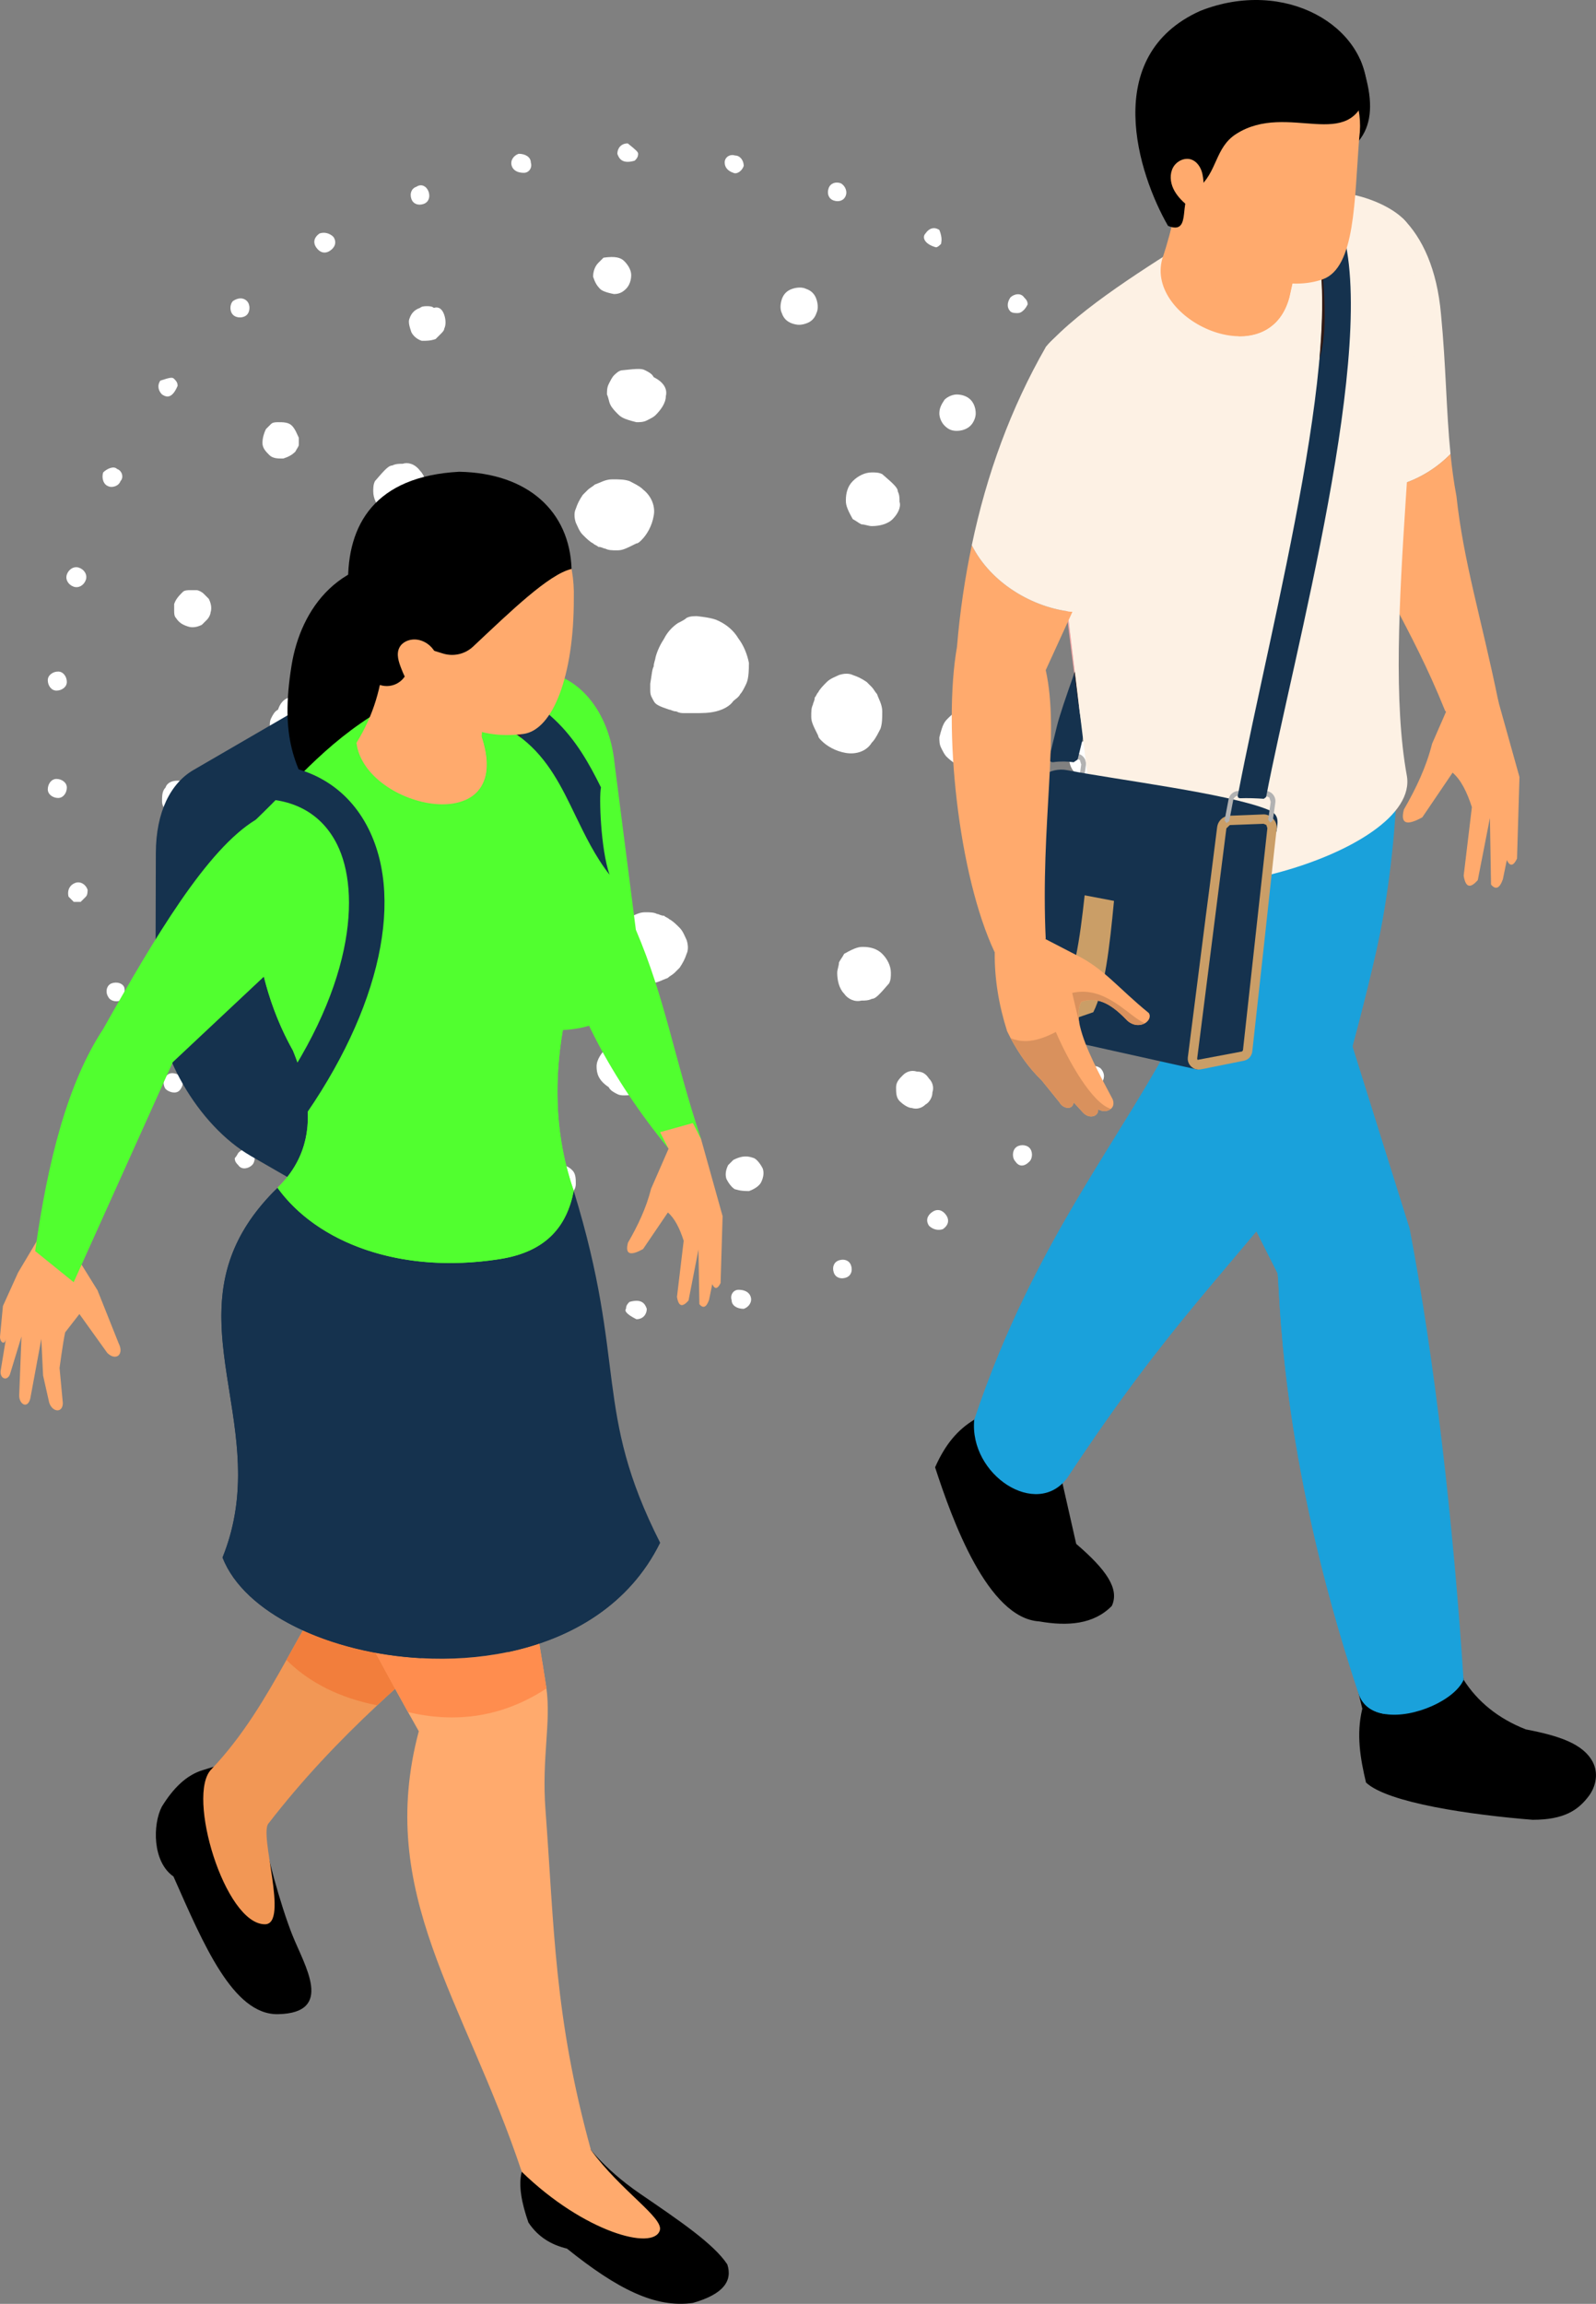 <?xml version="1.0" encoding="UTF-8"?> <svg xmlns="http://www.w3.org/2000/svg" width="167" height="241" viewBox="0 0 167 241" fill="none"><rect x="0" y="0" width="167" height="241" fill="#808080" stroke="none"/> <g clip-path="url(#clip0)"> <path d="M124.015 93.619C123.471 93.437 123.109 92.894 123.29 92.35C123.471 91.807 124.015 91.445 124.558 91.626C125.102 91.807 125.464 92.35 125.283 92.894C125.102 93.437 124.558 93.8 124.015 93.619Z" fill="white"></path> <path d="M119.848 103.944C119.305 103.763 119.124 103.038 119.486 102.676C119.667 102.133 120.392 101.951 120.754 102.133C121.298 102.314 121.479 103.038 121.298 103.582C120.935 104.125 120.392 104.306 119.848 103.944Z" fill="white"></path> <path d="M113.87 113.364C113.689 113.183 113.508 113.001 113.508 112.639C114.052 111.371 114.595 111.371 115.138 111.733C115.501 112.096 115.682 112.639 115.32 113.183C114.414 113.726 114.051 113.545 113.87 113.364Z" fill="white"></path> <path d="M106.262 121.515C105.9 121.153 105.9 120.429 106.262 120.066C106.624 119.704 107.349 119.704 107.711 120.066C108.074 120.429 108.074 121.153 107.711 121.515C107.168 122.059 106.624 122.059 106.262 121.515Z" fill="white"></path> <path d="M97.205 128.218C96.842 127.674 97.023 127.131 97.567 126.769C98.11 126.406 98.654 126.588 99.016 127.131C99.378 127.675 99.197 128.218 98.654 128.58C98.111 128.761 97.567 128.58 97.205 128.218Z" fill="white"></path> <path d="M87.242 133.109C87.06 132.565 87.242 132.022 87.785 131.841C88.329 131.66 88.872 131.841 89.053 132.384C89.234 132.928 89.053 133.471 88.51 133.652C87.966 133.834 87.423 133.652 87.242 133.109Z" fill="white"></path> <path d="M76.554 136.007C76.373 135.464 76.735 134.92 77.278 134.92C77.822 134.92 78.365 135.102 78.546 135.645C78.728 136.188 78.365 136.732 77.822 136.913C77.097 136.913 76.554 136.551 76.554 136.007Z" fill="white"></path> <path d="M65.504 136.913C65.504 136.551 65.685 136.37 65.866 136.189C67.134 135.826 67.496 136.37 67.677 136.913C67.677 137.457 67.315 138 66.59 138C65.504 137.457 65.322 137.094 65.504 136.913Z" fill="white"></path> <path d="M54.272 135.645C54.453 135.102 54.997 134.739 55.359 134.92C55.903 135.102 56.265 135.464 56.265 136.007C56.265 136.551 55.721 136.913 55.178 136.732C54.635 136.732 54.272 136.189 54.272 135.645Z" fill="white"></path> <path d="M43.585 132.566C43.766 132.022 44.309 131.841 44.853 132.022C45.396 132.203 45.577 132.747 45.396 133.29C45.215 133.834 44.672 134.015 44.128 133.834C43.766 133.652 43.404 133.109 43.585 132.566Z" fill="white"></path> <path d="M33.803 127.493C33.984 127.312 34.165 127.131 34.346 127.131C35.614 127.493 35.795 128.218 35.433 128.58C35.071 129.124 34.527 129.305 33.984 128.943C33.622 128.037 33.622 127.675 33.803 127.493Z" fill="white"></path> <path d="M24.926 120.61C25.108 120.429 25.289 120.247 25.651 120.247C25.832 120.247 26.195 120.247 26.376 120.429C26.738 120.791 26.738 121.515 26.376 121.878C26.013 122.24 25.289 122.421 24.926 121.878C24.745 121.697 24.564 121.515 24.564 121.153C24.564 121.153 24.745 120.972 24.926 120.61Z" fill="white"></path> <path d="M17.5 112.458C17.862 112.096 18.586 112.277 18.949 112.639C19.311 113.001 19.13 113.726 18.767 114.088C18.405 114.451 17.681 114.27 17.318 113.907C16.956 113.364 17.137 112.639 17.5 112.458Z" fill="white"></path> <path d="M11.703 102.857C12.246 102.676 12.79 102.857 12.971 103.219C13.152 103.582 12.971 104.306 12.608 104.669C12.065 104.85 11.521 104.669 11.34 104.306C10.978 103.763 11.159 103.038 11.703 102.857Z" fill="white"></path> <path d="M7.898 92.35C8.442 92.169 8.985 92.532 9.167 93.075C9.167 93.256 9.166 93.618 8.985 93.8C8.804 93.981 8.623 94.162 8.442 94.343C8.261 94.343 7.898 94.343 7.717 94.343C7.536 94.162 7.355 93.981 7.174 93.8C6.993 93.075 7.355 92.532 7.898 92.35Z" fill="white"></path> <path d="M5.906 81.482C6.449 81.482 6.993 81.844 6.993 82.387C6.993 82.931 6.63 83.474 6.087 83.474C5.544 83.474 5 83.112 5 82.569C5 82.025 5.362 81.482 5.906 81.482Z" fill="white"></path> <path d="M6.087 70.25C6.63 70.25 6.993 70.794 6.993 71.337C6.993 71.881 6.449 72.243 5.906 72.243C5.362 72.243 5 71.7 5 71.156C5 70.613 5.544 70.25 6.087 70.25Z" fill="white"></path> <path d="M8.261 59.381C8.804 59.563 9.166 60.106 8.985 60.65C8.804 61.193 8.261 61.555 7.717 61.374C7.174 61.193 6.812 60.65 6.993 60.106C7.174 59.563 7.717 59.2 8.261 59.381Z" fill="white"></path> <path d="M12.246 49.056C12.79 49.237 12.971 49.962 12.608 50.324C12.427 50.867 11.703 51.049 11.34 50.867C10.797 50.686 10.616 49.962 10.797 49.418C11.159 49.056 11.884 48.694 12.246 49.056Z" fill="white"></path> <path d="M18.224 39.636C18.405 39.817 18.586 39.998 18.586 40.361C18.043 41.629 17.499 41.629 16.956 41.267C16.593 40.904 16.412 40.361 16.775 39.817C17.861 39.455 18.043 39.455 18.224 39.636Z" fill="white"></path> <path d="M25.832 31.485C26.195 31.847 26.195 32.571 25.832 32.934C25.47 33.296 24.745 33.296 24.383 32.934C24.021 32.571 24.021 31.847 24.383 31.485C24.927 31.122 25.47 31.122 25.832 31.485Z" fill="white"></path> <path d="M34.89 24.782C35.252 25.326 35.071 25.869 34.527 26.231C33.984 26.593 33.44 26.412 33.078 25.869C32.716 25.326 32.897 24.782 33.441 24.42C33.984 24.239 34.527 24.42 34.89 24.782Z" fill="white"></path> <path d="M44.853 20.072C45.034 20.616 44.853 21.159 44.309 21.34C43.766 21.521 43.222 21.34 43.041 20.797C42.86 20.253 43.041 19.71 43.585 19.529C44.128 19.166 44.672 19.529 44.853 20.072Z" fill="white"></path> <path d="M55.541 16.993C55.722 17.536 55.359 18.079 54.816 18.079C54.273 18.079 53.729 17.898 53.548 17.355C53.367 16.811 53.729 16.268 54.273 16.087C54.997 16.087 55.541 16.449 55.541 16.993Z" fill="white"></path> <path d="M66.772 16.087C66.772 16.449 66.591 16.63 66.41 16.811C65.142 17.174 64.779 16.63 64.598 16.087C64.598 15.543 64.96 15 65.685 15C66.591 15.725 66.772 15.906 66.772 16.087Z" fill="white"></path> <path d="M77.822 17.355C77.641 17.898 77.097 18.261 76.735 18.079C76.192 17.898 75.829 17.536 75.829 16.993C75.829 16.449 76.373 16.087 76.916 16.268C77.46 16.268 77.822 16.811 77.822 17.355Z" fill="white"></path> <path d="M88.51 20.434C88.328 20.978 87.785 21.159 87.242 20.978C86.698 20.797 86.517 20.253 86.698 19.71C86.879 19.166 87.423 18.985 87.966 19.166C88.329 19.348 88.691 19.891 88.51 20.434Z" fill="white"></path> <path d="M98.473 25.507C98.292 25.688 98.111 25.869 97.929 25.869C96.661 25.507 96.48 24.782 96.843 24.42C97.205 23.876 97.748 23.695 98.292 24.057C98.654 24.963 98.473 25.326 98.473 25.507Z" fill="white"></path> <path d="M107.168 32.39C106.987 32.571 106.806 32.753 106.443 32.753C106.262 32.753 105.9 32.753 105.719 32.571C105.356 32.209 105.356 31.666 105.719 31.122C106.081 30.76 106.806 30.579 107.168 31.122C107.349 31.303 107.53 31.485 107.53 31.847C107.53 31.847 107.349 32.209 107.168 32.39Z" fill="white"></path> <path d="M114.595 40.723C114.233 41.085 113.508 40.904 113.146 40.542C112.784 40.18 112.965 39.455 113.327 39.093C113.689 38.73 114.414 38.912 114.776 39.274C115.138 39.636 115.138 40.361 114.595 40.723Z" fill="white"></path> <path d="M120.392 50.143C119.849 50.324 119.305 50.143 119.124 49.781C118.943 49.237 119.124 48.694 119.486 48.331C120.03 48.15 120.573 48.331 120.754 48.694C121.116 49.418 120.935 49.962 120.392 50.143Z" fill="white"></path> <path d="M124.377 60.65C123.834 60.831 123.29 60.468 123.109 59.925C123.109 59.744 123.109 59.381 123.29 59.2C123.471 59.019 123.652 58.838 123.834 58.657C124.015 58.657 124.377 58.657 124.558 58.657C124.739 58.838 124.921 59.019 125.102 59.2C125.102 59.925 124.921 60.468 124.377 60.65Z" fill="white"></path> <path d="M126.188 71.518C125.645 71.518 125.102 71.156 125.102 70.613C125.102 70.069 125.464 69.526 126.007 69.526C126.551 69.526 127.094 69.888 127.094 70.431C127.275 70.975 126.732 71.518 126.188 71.518Z" fill="white"></path> <path d="M126.188 82.75C125.645 82.75 125.283 82.206 125.283 81.663C125.283 81.119 125.826 80.757 126.37 80.757C126.913 80.757 127.275 81.3 127.275 81.844C127.094 82.387 126.732 82.75 126.188 82.75Z" fill="white"></path> <path d="M107.53 100.321C106.987 100.14 106.806 99.597 106.625 99.234C106.443 98.691 106.444 98.328 106.806 97.785C106.987 97.242 107.53 97.06 107.893 96.879C108.436 96.698 108.798 96.698 109.342 96.879C109.885 97.06 110.248 97.423 110.248 97.966C110.429 98.51 110.429 99.053 110.066 99.415C109.885 99.959 109.342 100.321 108.98 100.321C108.436 100.683 107.893 100.683 107.53 100.321Z" fill="white"></path> <path d="M94.125 115.175C93.763 114.813 93.763 114.269 93.763 113.726C93.763 113.183 94.125 112.82 94.488 112.458C94.85 112.096 95.393 111.915 95.937 112.096C96.48 112.096 96.843 112.277 97.205 112.82C97.567 113.183 97.748 113.726 97.567 114.27C97.567 114.813 97.205 115.356 96.843 115.538C96.48 115.9 95.937 116.081 95.393 115.9C95.031 115.9 94.488 115.538 94.125 115.175Z" fill="white"></path> <path d="M76.011 123.327C75.829 122.784 76.011 122.24 76.192 121.878C76.373 121.697 76.554 121.515 76.735 121.334C77.822 120.791 78.366 120.972 78.909 121.153C79.271 121.334 79.634 121.878 79.815 122.24C79.996 122.783 79.815 123.327 79.634 123.689C79.453 124.052 78.909 124.414 78.365 124.595C77.279 124.595 77.097 124.414 76.916 124.414C76.554 124.233 76.192 123.689 76.011 123.327Z" fill="white"></path> <path d="M56.265 123.327C56.265 123.146 56.446 122.784 56.627 122.602C56.809 122.421 56.99 122.24 57.171 122.059C57.533 121.697 58.077 121.697 58.62 121.697C59.526 122.059 59.707 122.24 59.888 122.421C60.251 122.784 60.25 123.327 60.25 123.87C60.25 124.414 59.888 124.776 59.526 125.138C59.345 125.32 59.164 125.32 58.801 125.501C57.533 125.501 56.99 125.138 56.627 124.776C56.446 124.595 56.446 124.414 56.265 124.052C56.084 123.87 56.084 123.508 56.265 123.327Z" fill="white"></path> <path d="M37.969 115.175C38.332 114.813 38.694 114.451 39.237 114.451C39.419 114.451 39.781 114.451 39.962 114.451C40.143 114.451 40.505 114.632 40.687 114.813C41.049 115.175 41.411 115.538 41.411 116.081C41.592 116.624 41.411 117.168 41.23 117.53C40.868 117.892 40.505 118.255 39.962 118.436C39.419 118.617 38.875 118.436 38.513 118.074C38.331 117.892 38.15 117.711 37.969 117.53C37.788 117.349 37.788 116.987 37.607 116.806C37.607 116.262 37.788 115.719 37.969 115.175Z" fill="white"></path> <path d="M24.746 100.502C25.289 100.321 25.651 100.14 26.195 100.321C26.738 100.502 27.101 100.683 27.463 101.227C27.825 101.589 27.825 102.133 27.644 102.676C27.463 103.219 27.282 103.582 26.919 103.944C26.557 104.306 26.014 104.306 25.47 104.306C24.927 104.125 24.564 103.944 24.202 103.401C23.84 102.857 23.84 102.314 23.84 101.951C24.021 101.227 24.202 100.683 24.746 100.502Z" fill="white"></path> <path d="M18.586 81.663C19.13 81.663 19.673 81.844 20.036 82.025C20.398 82.387 20.76 82.75 20.76 83.293C20.76 83.837 20.76 84.38 20.398 84.742C20.035 85.105 19.673 85.467 19.13 85.467C18.586 85.648 18.043 85.467 17.681 85.105C17.318 84.742 16.956 84.38 16.956 83.837C16.956 83.293 16.956 82.75 17.318 82.387C17.5 81.844 18.043 81.663 18.586 81.663Z" fill="white"></path> <path d="M20.579 61.736C20.76 61.736 21.122 61.917 21.303 62.099C21.485 62.28 21.666 62.461 21.847 62.642C22.028 63.004 22.209 63.548 22.028 64.091C22.028 64.272 21.847 64.635 21.666 64.816C21.485 64.997 21.303 65.178 21.122 65.359C20.76 65.54 20.216 65.722 19.673 65.54C19.13 65.359 18.767 65.178 18.405 64.635C18.224 64.454 18.224 64.091 18.224 63.91C18.224 63.729 18.224 63.367 18.224 63.186C18.405 62.642 18.767 62.28 19.13 61.917C19.311 61.736 19.673 61.736 19.854 61.736C20.035 61.736 20.398 61.736 20.579 61.736Z" fill="white"></path> <path d="M30.542 44.527C30.904 44.889 31.086 45.433 31.267 45.795C31.267 45.976 31.267 46.339 31.267 46.52C31.267 46.701 31.086 46.882 30.904 47.245C30.542 47.607 30.18 47.788 29.637 47.969C29.093 47.969 28.55 47.969 28.187 47.607C27.825 47.245 27.463 46.882 27.463 46.339C27.463 45.795 27.644 45.252 27.825 44.889C28.006 44.708 28.187 44.527 28.368 44.346C28.549 44.165 28.912 44.165 29.093 44.165C29.637 44.165 30.18 44.165 30.542 44.527Z" fill="white"></path> <path d="M46.483 32.934C46.664 33.477 46.664 34.021 46.483 34.383C46.483 34.564 46.302 34.745 46.121 34.926C45.94 35.108 45.759 35.289 45.577 35.47C45.034 35.651 44.672 35.651 44.128 35.651C43.585 35.47 43.222 35.108 43.041 34.745C42.86 34.202 42.679 33.658 42.86 33.296C43.041 32.753 43.404 32.39 43.947 32.209C44.128 32.028 44.49 32.028 44.672 32.028C44.853 32.028 45.215 32.028 45.396 32.209C45.94 32.028 46.302 32.39 46.483 32.934Z" fill="white"></path> <path d="M66.047 28.767C66.047 29.311 65.866 29.854 65.504 30.216C65.142 30.579 64.779 30.76 64.236 30.76C63.33 30.579 62.968 30.398 62.787 30.216C62.424 29.854 62.243 29.492 62.062 28.948C62.062 28.405 62.243 27.862 62.605 27.499C62.787 27.318 62.968 27.137 63.149 26.956C64.417 26.775 64.96 26.956 65.323 27.318C65.685 27.68 66.047 28.224 66.047 28.767Z" fill="white"></path> <path d="M85.43 32.753C85.249 33.296 84.887 33.658 84.343 33.84C83.8 34.021 83.438 34.021 82.894 33.84C82.351 33.658 81.988 33.296 81.807 32.753C81.626 32.39 81.626 31.847 81.807 31.303C81.988 30.76 82.351 30.398 82.894 30.216C83.438 30.035 83.981 30.035 84.343 30.216C84.887 30.398 85.249 30.76 85.43 31.303C85.611 31.847 85.611 32.39 85.43 32.753Z" fill="white"></path> <path d="M101.552 44.527C101.19 44.889 100.646 45.071 100.103 45.071C99.559 45.071 99.197 44.889 98.835 44.527C98.473 44.165 98.291 43.621 98.291 43.259C98.291 42.716 98.473 42.353 98.835 41.81C99.197 41.448 99.741 41.267 100.103 41.267C100.646 41.267 101.19 41.448 101.552 41.81C101.915 42.172 102.096 42.716 102.096 43.259C102.096 43.621 101.915 44.165 101.552 44.527Z" fill="white"></path> <path d="M111.516 61.736C110.972 61.917 110.429 61.917 110.066 61.555C109.704 61.374 109.342 61.012 109.161 60.468C108.979 59.925 108.979 59.381 109.161 59.019C109.342 58.838 109.342 58.657 109.523 58.476C109.704 58.294 109.885 58.113 110.066 58.113C110.247 57.932 110.61 57.932 110.791 57.932C110.972 57.932 111.334 57.932 111.516 58.113C112.059 58.295 112.421 58.657 112.602 59.2C112.784 59.744 112.784 60.287 112.602 60.65C112.421 61.193 112.059 61.555 111.516 61.736Z" fill="white"></path> <path d="M113.689 81.482C113.146 81.482 112.784 81.119 112.421 80.757C112.059 80.395 111.878 79.851 111.878 79.308C111.878 78.764 112.059 78.402 112.421 78.04C112.784 77.677 113.327 77.496 113.87 77.496C114.414 77.496 114.957 77.677 115.138 78.04C115.501 78.402 115.682 78.945 115.682 79.489C115.682 80.032 115.32 80.576 114.957 80.938C114.595 81.3 114.051 81.482 113.689 81.482Z" fill="white"></path> <path d="M88.328 103.944C87.785 103.401 87.603 102.495 87.603 101.77C87.603 101.408 87.785 101.046 87.785 100.683C87.966 100.321 88.147 100.14 88.328 99.778C89.596 99.053 89.958 99.053 90.321 99.053C91.045 99.053 91.77 99.234 92.314 99.778C92.857 100.321 93.219 101.046 93.219 101.77C93.219 102.133 93.219 102.495 93.038 102.857C91.951 104.125 91.589 104.487 91.227 104.487C90.864 104.669 90.502 104.669 90.14 104.669C89.415 104.85 88.691 104.487 88.328 103.944Z" fill="white"></path> <path d="M62.424 111.552C62.424 110.828 62.968 110.103 63.511 109.56C63.692 109.378 64.055 109.197 64.417 109.016C64.779 108.835 65.141 108.835 65.504 108.835C66.953 109.197 67.134 109.378 67.496 109.741C67.677 109.922 68.04 110.284 68.221 110.647C68.402 111.009 68.402 111.371 68.583 111.733C68.583 112.096 68.583 112.458 68.402 112.82C68.221 113.183 68.04 113.545 67.859 113.726C67.677 113.907 67.315 114.27 66.953 114.451C65.323 114.632 64.96 114.632 64.598 114.451C64.236 114.27 63.873 114.088 63.692 113.726C62.605 113.001 62.424 112.277 62.424 111.552Z" fill="white"></path> <path d="M38.694 98.691C39.237 98.147 40.143 97.966 40.867 97.966C41.23 97.966 41.592 98.147 41.954 98.147C42.317 98.328 42.498 98.51 42.86 98.691C43.585 99.959 43.585 100.321 43.585 100.683C43.585 101.408 43.404 102.133 42.86 102.676C42.317 103.219 41.592 103.582 40.867 103.582C40.505 103.582 40.143 103.582 39.781 103.401C38.512 102.314 38.15 101.951 38.15 101.589C37.969 101.227 37.969 100.864 37.969 100.502C37.788 99.959 38.15 99.234 38.694 98.691Z" fill="white"></path> <path d="M31.085 72.968C31.81 72.968 32.534 73.511 33.078 74.055C33.259 74.236 33.44 74.598 33.621 74.96C33.803 75.323 33.803 75.685 33.803 76.047C33.44 77.496 33.259 77.677 32.897 78.04C32.716 78.221 32.353 78.583 31.991 78.764C31.629 78.945 31.267 78.945 30.904 79.127C30.542 79.127 30.18 79.127 29.817 78.945C29.455 78.764 29.093 78.583 28.912 78.402C28.73 78.221 28.368 77.859 28.368 77.496C28.187 75.866 28.187 75.504 28.368 75.141C28.549 74.779 28.73 74.417 29.093 74.236C29.455 73.149 30.18 72.787 31.085 72.968Z" fill="white"></path> <path d="M43.947 49.237C44.49 49.781 44.672 50.686 44.672 51.411C44.672 51.773 44.49 52.136 44.49 52.498C44.309 52.86 44.128 53.041 43.947 53.404C42.679 54.128 42.316 54.128 41.954 54.128C41.23 54.128 40.505 53.947 39.962 53.404C39.418 52.86 39.056 52.136 39.056 51.411C39.056 51.049 39.056 50.686 39.237 50.324C40.324 49.056 40.686 48.694 41.048 48.694C41.411 48.513 41.773 48.513 42.135 48.513C42.679 48.331 43.403 48.513 43.947 49.237Z" fill="white"></path> <path d="M69.67 41.448C69.67 42.172 69.127 42.897 68.583 43.44C68.402 43.621 68.04 43.803 67.677 43.984C67.315 44.165 66.953 44.165 66.59 44.165C65.141 43.803 64.96 43.621 64.598 43.259C64.417 43.078 64.054 42.716 63.873 42.353C63.692 41.991 63.692 41.629 63.511 41.267C63.511 40.904 63.511 40.542 63.692 40.18C63.873 39.817 64.054 39.455 64.236 39.274C64.417 39.093 64.779 38.73 65.141 38.73C66.772 38.549 67.134 38.549 67.496 38.73C67.859 38.912 68.221 39.093 68.402 39.455C69.489 39.998 69.851 40.723 69.67 41.448Z" fill="white"></path> <path d="M93.4 54.309C92.857 54.853 91.951 55.034 91.227 55.034C90.864 55.034 90.502 54.853 90.14 54.853C89.777 54.672 89.596 54.49 89.234 54.309C88.509 53.041 88.509 52.679 88.509 52.317C88.509 51.592 88.691 50.867 89.234 50.324C89.777 49.781 90.502 49.418 91.227 49.418C91.589 49.418 91.951 49.418 92.314 49.599C93.582 50.686 93.944 51.049 93.944 51.411C94.125 51.773 94.125 52.136 94.125 52.498C94.306 53.041 93.944 53.766 93.4 54.309Z" fill="white"></path> <path d="M101.009 80.213C100.284 80.213 99.56 79.67 99.016 79.127C98.835 78.945 98.654 78.583 98.473 78.221C98.291 77.859 98.291 77.496 98.291 77.134C98.654 75.685 98.835 75.504 99.197 75.141C99.378 74.96 99.741 74.598 100.103 74.417C100.465 74.236 100.828 74.236 101.19 74.055C101.552 74.055 101.915 74.055 102.277 74.236C102.639 74.417 103.002 74.598 103.183 74.779C103.364 74.96 103.726 75.323 103.726 75.685C103.907 77.315 103.907 77.677 103.726 78.04C103.545 78.402 103.364 78.764 103.001 78.945C102.639 80.032 101.914 80.213 101.009 80.213Z" fill="white"></path> <path d="M63.692 99.053C63.873 97.966 64.417 97.06 64.96 96.517C65.141 96.336 65.323 96.155 65.504 96.155C66.591 95.611 66.953 95.43 67.496 95.43C68.04 95.43 68.402 95.43 68.764 95.611C68.945 95.611 69.127 95.792 69.489 95.792C69.67 95.974 69.851 95.974 70.032 96.155C70.395 96.336 70.757 96.698 71.119 97.06C71.481 97.423 71.663 97.966 71.844 98.328C72.025 98.872 72.025 99.415 71.844 99.778C71.663 100.321 71.481 100.683 71.119 101.227C70.938 101.408 70.757 101.589 70.576 101.77C70.395 101.951 70.032 102.133 69.851 102.314C69.308 102.495 68.764 102.857 68.04 102.857C67.315 102.857 66.772 102.857 66.228 102.676C65.141 102.133 64.96 101.951 64.779 101.77C64.054 101.046 63.692 100.14 63.692 99.053Z" fill="white"></path> <path d="M43.585 74.236C44.672 74.417 45.577 74.96 46.121 75.504C46.302 75.685 46.483 75.866 46.483 76.047C47.026 77.134 47.208 77.496 47.208 78.04C47.208 78.583 47.208 78.945 47.026 79.308C47.026 79.489 46.845 79.67 46.845 80.032C46.664 80.213 46.664 80.395 46.483 80.576C46.302 80.938 45.94 81.3 45.577 81.663C45.215 82.025 44.672 82.206 44.309 82.387C43.766 82.569 43.222 82.569 42.86 82.387C42.317 82.206 41.954 82.025 41.411 81.663C41.23 81.482 41.049 81.3 40.867 81.119C40.686 80.938 40.505 80.576 40.324 80.395C40.143 79.851 39.781 79.308 39.781 78.583C39.781 77.859 39.781 77.315 39.962 76.772C40.505 75.685 40.686 75.504 40.867 75.323C41.592 74.417 42.498 74.055 43.585 74.236Z" fill="white"></path> <path d="M68.402 53.947C68.221 55.034 67.677 55.94 67.134 56.483C66.953 56.664 66.772 56.845 66.59 56.845C65.503 57.389 65.141 57.57 64.598 57.57C64.054 57.57 63.692 57.57 63.33 57.389C63.148 57.389 62.967 57.208 62.605 57.208C62.424 57.026 62.243 57.026 62.062 56.845C61.699 56.664 61.337 56.302 60.975 55.94C60.612 55.577 60.431 55.034 60.25 54.672C60.069 54.128 60.069 53.585 60.25 53.222C60.431 52.679 60.612 52.317 60.975 51.773C61.156 51.592 61.337 51.411 61.518 51.23C61.699 51.049 62.062 50.867 62.243 50.686C62.786 50.505 63.33 50.143 64.054 50.143C64.779 50.143 65.322 50.143 65.866 50.324C66.953 50.867 67.134 51.049 67.315 51.23C68.221 51.954 68.583 53.041 68.402 53.947Z" fill="white"></path> <path d="M88.509 78.764C87.422 78.583 86.517 78.04 85.973 77.496C85.792 77.315 85.611 77.134 85.611 76.953C85.067 75.866 84.886 75.504 84.886 74.96C84.886 74.417 84.886 74.055 85.068 73.692C85.068 73.511 85.249 73.33 85.249 72.968C85.43 72.786 85.43 72.605 85.611 72.424C85.792 72.062 86.154 71.7 86.517 71.337C86.879 70.975 87.422 70.794 87.785 70.613C88.328 70.431 88.871 70.431 89.234 70.613C89.777 70.794 90.14 70.975 90.683 71.337C90.864 71.518 91.045 71.7 91.226 71.881C91.408 72.062 91.589 72.424 91.77 72.605C91.951 73.149 92.314 73.692 92.314 74.417C92.314 75.141 92.313 75.685 92.132 76.228C91.589 77.315 91.408 77.496 91.226 77.677C90.683 78.583 89.596 78.945 88.509 78.764Z" fill="white"></path> <path d="M57.171 78.583C57.895 78.402 58.62 78.402 59.345 78.402C59.707 78.402 60.069 78.402 60.431 78.402C60.794 78.402 60.975 78.402 61.337 78.583C61.7 78.583 61.881 78.764 62.062 78.764C63.149 79.127 63.511 79.308 63.692 79.67C63.873 80.032 64.055 80.213 64.055 80.757C64.055 80.938 64.055 81.3 64.055 81.482C63.873 82.569 63.873 82.931 63.692 83.293C63.692 83.655 63.511 84.018 63.511 84.199C63.33 84.923 62.968 85.648 62.605 86.192C62.243 86.916 61.7 87.46 61.156 87.822C60.794 88.003 60.613 88.184 60.25 88.365C59.888 88.546 59.526 88.546 59.163 88.546C57.533 88.365 57.171 88.184 56.809 88.003C56.084 87.641 55.359 87.097 54.816 86.192C54.272 85.467 53.91 84.561 53.729 83.655C53.729 82.025 53.91 81.663 54.091 81.3C54.273 80.938 54.454 80.576 54.635 80.395C54.816 80.032 55.178 79.851 55.359 79.67C55.722 78.945 56.446 78.764 57.171 78.583Z" fill="white"></path> <path d="M74.923 74.417C74.199 74.598 73.474 74.598 72.75 74.598C72.387 74.598 72.025 74.598 71.663 74.598C71.3 74.598 71.119 74.598 70.757 74.417C70.395 74.417 70.213 74.236 70.032 74.236C68.945 73.873 68.583 73.692 68.402 73.33C68.221 72.968 68.04 72.787 68.04 72.243C68.04 72.062 68.04 71.7 68.04 71.518C68.221 70.431 68.221 70.069 68.402 69.707C68.402 69.345 68.583 68.982 68.583 68.801C68.764 68.077 69.127 67.352 69.489 66.808C69.851 66.084 70.395 65.54 70.938 65.178C71.3 64.997 71.663 64.816 71.844 64.635C72.206 64.454 72.568 64.454 72.931 64.454C74.561 64.635 74.923 64.816 75.286 64.997C76.01 65.359 76.735 65.903 77.278 66.808C77.822 67.533 78.184 68.439 78.365 69.345C78.365 70.975 78.184 71.337 78.003 71.7C77.822 72.062 77.641 72.424 77.459 72.605C77.278 72.968 76.916 73.149 76.735 73.33C76.373 73.873 75.648 74.236 74.923 74.417Z" fill="white"></path> <path d="M152.081 72.684C151.311 74.446 150.565 76.154 149.852 77.79C149.228 80.271 148.151 82.51 146.896 84.687C146.487 86.274 147.289 86.346 148.825 85.499L151.995 80.825C152.877 81.583 153.507 82.867 154.013 84.433L153.154 91.604C153.378 92.989 153.933 92.854 154.63 92.069L155.901 85.558L156.017 92.534C156.512 93.121 156.922 92.92 157.255 91.98L157.668 89.971C158.018 90.7 158.375 90.565 158.735 89.819L158.992 81.28L156.248 71.467L155.188 69.386L150.998 70.55L152.084 72.681L152.081 72.684Z" fill="#FFAA6D"></path> <path d="M151.776 47.489C151.324 42.98 151.311 38.313 150.782 32.88C150.366 28.141 148.828 24.878 146.787 22.847C141.199 21.026 135.338 27.108 138.482 32.415C139.839 37.544 139.661 43.728 141.081 50.955C144.901 51.793 149.012 50.319 151.78 47.492L151.776 47.489Z" fill="#FDF1E4"></path> <path d="M152.397 51.902C152.12 50.434 151.925 48.969 151.776 47.489C149.009 50.318 144.898 51.789 141.077 50.952C141.219 51.677 141.361 52.4 141.536 53.145C144.188 61.345 147.447 65.026 151.208 74.344C151.789 75.247 156.997 74.406 156.799 73.44C155.002 64.643 153.15 58.855 152.397 51.902V51.902Z" fill="#FFAA6D"></path> <path d="M113.138 82.118L113.362 81.907L113.623 80.043C113.666 79.733 113.573 79.42 113.369 79.186C113.164 78.951 112.867 78.816 112.553 78.82L109.789 78.826C109.267 78.836 108.828 79.196 108.732 79.7L108.313 81.903L108.508 82.191L108.795 81.996L109.214 79.793C109.267 79.516 109.505 79.318 109.789 79.318L112.553 79.311L112.996 79.509L113.134 79.974L112.873 81.841L113.081 82.118H113.131H113.138Z" fill="#B2B2B2"></path> <path d="M120.927 46.733C119.96 50.563 111.552 71.972 110.595 75.957C110.34 77.012 110.053 78.18 109.786 79.271C109.723 79.529 109.941 79.766 110.208 79.73C110.958 79.624 111.717 79.647 112.345 79.737L112.758 79.456C112.982 78.543 113.24 77.53 113.451 76.639C114.455 72.474 122.925 50.817 123.962 46.733H120.924H120.927Z" fill="#15324E"></path> <path d="M115.403 147.89L110.991 154.352L112.609 161.499C115.746 164.19 117.166 166.199 116.337 167.99C114.445 169.923 111.724 170.134 108.735 169.61C103.343 169.27 99.641 159.009 97.845 153.491C98.918 151.066 100.212 149.562 101.936 148.513L106.434 141.574L115.403 147.887V147.89Z" fill="black"></path> <path d="M144.681 96.182C143.383 103.554 138.614 119.976 138.614 119.976C128.173 133.447 122.78 137.804 111.675 154.595C108.475 158.92 101.395 154.295 101.94 148.517C108.31 129.423 117.764 118.733 123.678 106.789L130.091 82.302L146.1 73.08C146.1 73.08 146.972 83.16 144.681 96.182V96.182Z" fill="#1AA1DB"></path> <path d="M151.453 167.119L153.15 175.718C154.587 177.978 156.75 179.769 159.656 180.906C163.189 181.583 165.652 182.424 166.653 184.3C167.261 185.448 167.023 186.844 166.243 187.882C165.134 189.354 163.668 190.363 160.366 190.363C153.93 189.848 145.208 188.602 142.933 186.464C142.349 183.987 141.89 181.457 142.547 178.743L140.357 169.623L151.456 167.123L151.453 167.119Z" fill="black"></path> <path d="M153.147 175.721C152.219 177.816 147.959 179.759 144.971 179.307C143.663 179.122 142.597 178.476 142.167 177.179C133.677 151.693 133.955 134.34 133.677 133.183L118.249 102.594C116.823 100.846 115.68 98.395 114.937 95.618L114.716 94.718C113.824 90.842 113.755 86.442 114.855 82.477L146.09 73.084V79.159C145.638 86.33 142.534 94.058 137.495 96.617L147.5 128.522C150.129 142.276 152.074 159.398 153.141 175.721H153.147Z" fill="#1AA1DB"></path> <path d="M144.971 179.307C143.663 179.122 142.597 178.476 142.167 177.179C133.677 151.693 133.955 134.34 133.677 133.183L131.471 128.812L122.638 111.295L125.049 111.833L125.329 111.885L125.316 111.582L125.432 110.899L125.607 109.923L126.577 104.365C128.298 114.329 131.722 123.697 137.858 132.121C135.067 144.117 139.341 161.215 144.971 179.31V179.307Z" fill="#1AA1DB"></path> <path d="M110.242 50.866C110.786 56.902 114.885 90.057 114.885 90.057C121.099 96.862 148.699 89.348 147.203 81.125C144.416 65.798 149.578 38.708 147.53 23.975C147.068 21.943 140.695 18.829 135.784 20.617C132.409 21.841 131.881 21.649 125.158 24.671C120.201 27.837 113.118 32.138 109.419 36.314C109.251 37.933 109.621 43.808 110.242 50.866V50.866Z" fill="#FDF1E4"></path> <path d="M112.404 70.445C111.598 64.452 110.812 57.199 110.241 50.883C110.492 53.647 111.473 61.985 112.47 70.26C112.447 70.32 112.427 70.382 112.404 70.442V70.445Z" fill="#F5A4A4"></path> <path d="M112.972 74.41C112.784 73.179 112.596 71.847 112.407 70.448C112.427 70.389 112.45 70.326 112.474 70.267C112.642 71.659 112.81 73.051 112.975 74.41H112.972Z" fill="#311A15"></path> <path d="M122.674 85.264C119.335 85.251 116.479 84.476 114.814 82.646L114.861 82.477C114.626 81.969 114.402 81.432 114.174 80.884C113.797 79.4 113.385 77.141 112.968 74.41C112.803 73.047 112.635 71.659 112.467 70.267C111.473 61.991 110.489 53.653 110.238 50.889C110.238 50.883 110.238 50.876 110.238 50.869L118.704 47.815C115.703 60.919 117.007 79.268 123.674 84.783C123.301 84.928 122.978 85.086 122.674 85.268V85.264Z" fill="#FDF1E4"></path> <path d="M128.549 93.032L126.785 103.168L125.606 109.92L125.431 110.896L125.316 111.579L125.329 111.882L125.048 111.829L115.789 109.768L114.94 109.577L113.788 109.323L107.992 108.03C106.8 107.766 106.001 106.638 106.127 105.421L106.899 98.59L107.355 94.5L107.596 92.382L107.864 90.05L117.047 91.366L126.571 92.735L127.244 92.838L127.535 92.874L128.549 93.025V93.032Z" fill="#15324E"></path> <path d="M133.565 86.97C133.763 85.799 133.826 85.162 132.634 84.681C128.46 82.999 116.955 81.58 111.675 80.568C109.842 80.215 108.088 81.462 107.818 83.305C107.177 88.134 106.503 92.755 105.615 96.01C105.288 97.211 106.028 98.441 107.25 98.695L121.71 101.723C123.328 102.063 124.94 101.103 125.399 99.517C125.699 98.471 126.003 97.152 126.201 95.598C126.809 90.806 133.443 87.695 133.565 86.966V86.97Z" fill="#15324E"></path> <path d="M133.585 86.739L133.559 86.953L133.304 89.222L132.188 99.507L131.478 105.955L131.036 109.986C130.986 110.467 130.63 110.86 130.161 110.959L130.045 110.985L129.893 111.011L129.781 111.034L126.799 111.631L126.205 111.757L125.607 111.869L125.33 111.882L125.049 111.829C124.53 111.615 124.227 111.147 124.289 110.616L124.491 109.032L125.326 102.472L126.188 95.694L126.571 92.755L127.357 86.534C127.42 86.03 127.75 85.598 128.206 85.42L128.648 85.331L129.081 85.317L130.907 85.245L132.175 85.192C132.393 85.179 132.581 85.231 132.76 85.307L133.215 85.637C133.493 85.918 133.635 86.323 133.585 86.742V86.739Z" fill="#CA9E67"></path> <path d="M129.962 109.992L130.058 109.873L132.614 86.633L132.505 86.297L132.218 86.175L128.684 86.307L128.324 86.653L125.267 110.741L125.306 110.869L129.962 109.992Z" fill="#15324E"></path> <path d="M114.396 105.886L111.764 106.789L110.909 104.672C112.398 102.528 112.996 98.21 113.494 93.656L116.565 94.239C116.116 98.972 115.608 103.514 114.396 105.889V105.886Z" fill="#CA9E67"></path> <path d="M132.961 86.03L133.185 85.819L133.446 83.955C133.489 83.645 133.396 83.332 133.192 83.097C132.987 82.863 132.69 82.728 132.376 82.728L129.612 82.735C129.094 82.745 128.651 83.104 128.555 83.612L128.136 85.815L128.331 86.099L128.618 85.908L129.037 83.704C129.09 83.43 129.321 83.229 129.612 83.229L132.376 83.223L132.822 83.424L132.961 83.889L132.7 85.756L132.908 86.03L132.957 86.033L132.961 86.03Z" fill="#B2B2B2"></path> <path d="M132.479 83.378L132.244 83.559C131.346 83.503 130.63 83.474 129.721 83.503L129.556 83.431L129.507 83.249L129.537 83.13C133.063 64.729 141.464 33.84 137.145 23.477L140.351 23.721C144.33 36.03 135.315 68.529 132.482 83.378H132.479Z" fill="#15324E"></path> <path d="M101.685 57.031C100.965 60.468 100.437 64 100.137 67.651C98.651 76.108 100.252 91.502 104.086 99.629C105.04 98.455 106.751 97.93 109.422 98.24C108.854 86.171 110.912 76.751 109.422 70.102L112.213 64.003C108.095 63.594 103.677 61.008 101.685 57.031V57.031Z" fill="#FFAA6D"></path> <path d="M109.422 36.314C105.773 42.676 103.24 49.606 101.685 57.031C103.676 61.008 108.095 63.594 112.213 64.003L117.958 51.45C123.83 38.656 114.227 30.225 109.422 36.314V36.314Z" fill="#FDF1E4"></path> <path d="M119.805 107.037C119.339 107.301 118.652 107.343 117.992 106.796C116.565 105.312 115.07 104.134 113.144 104.797C112.801 105.414 112.775 106.258 112.979 107.235L113.032 107.452C113.531 109.543 114.967 112.268 116.427 114.996C116.598 115.461 116.48 115.804 116.229 116.002C115.902 116.285 115.334 116.312 114.904 116.038C114.98 116.8 113.993 117.09 113.333 116.397L112.345 115.316C112.233 116.2 111.186 115.952 110.859 115.316L108.984 112.997C107.702 111.77 106.652 110.286 105.754 108.61C105.632 108.369 105.503 108.128 105.384 107.881C104.509 105.134 104.053 102.376 104.086 99.632C104.73 97.346 106.778 97.013 109.426 98.25L112.59 99.889C115.538 101.331 117.034 103.399 120.195 105.958C120.452 106.308 120.238 106.783 119.808 107.04L119.805 107.037Z" fill="#FFAA6D"></path> <path d="M114.178 116.787C113.9 116.787 113.59 116.665 113.332 116.391L112.345 115.309C112.296 115.718 112.045 115.883 111.757 115.883C111.421 115.883 111.034 115.652 110.859 115.309L108.983 112.99C107.702 111.763 106.652 110.279 105.754 108.603C106.256 108.808 106.761 108.904 107.273 108.904C108.323 108.904 109.393 108.518 110.479 107.95C111.847 111.12 114.307 115.411 116.232 115.995C116.06 116.147 115.819 116.223 115.571 116.223C115.347 116.223 115.112 116.16 114.911 116.031C114.914 116.058 114.914 116.087 114.914 116.114C114.914 116.529 114.584 116.783 114.184 116.783L114.178 116.787Z" fill="#D9915D"></path> <path d="M119.084 107.228C118.741 107.228 118.361 107.106 117.991 106.796C117.027 105.793 116.033 104.932 114.897 104.682C116.033 104.932 117.027 105.793 117.991 106.796C118.361 107.106 118.741 107.228 119.088 107.228H119.084Z" fill="#2B221C"></path> <path d="M112.979 107.231L112.19 103.867C112.57 103.778 112.94 103.742 113.293 103.742C116.215 103.742 118.316 106.44 119.795 107.037C119.597 107.152 119.352 107.228 119.085 107.228C118.742 107.228 118.362 107.106 117.989 106.796C117.024 105.793 116.03 104.932 114.894 104.682C114.677 104.632 114.452 104.606 114.224 104.606C113.877 104.606 113.517 104.665 113.141 104.794C112.94 105.157 112.847 105.595 112.847 106.097C112.847 106.446 112.893 106.829 112.979 107.235V107.231Z" fill="#D9915D"></path> <path d="M142.312 6.206C144.538 12.219 143.326 15.874 137.59 17.177L138.267 9.904L142.312 6.21V6.206Z" fill="black"></path> <path d="M121.624 27.052C122.721 23.803 123.348 20.475 123.847 17.127L136.788 22.665L134.916 31.092C132.71 39.391 119.775 33.494 121.624 27.049V27.052Z" fill="#FFAA6D"></path> <path d="M135.804 40.169C133.552 40.169 131.336 37.986 129.605 35.176C129.642 35.176 129.681 35.179 129.718 35.179C132.039 35.179 134.143 34.015 134.919 31.096L136.666 23.229L137.161 23.526C138.442 26.65 138.587 31.607 138.066 37.514C137.65 38.797 136.95 39.767 135.804 40.169Z" fill="#FDF1E4"></path> <path d="M138.065 37.514C138.587 31.607 138.445 26.65 137.161 23.526L138.336 24.229C137.917 26.623 139.35 33.553 138.065 37.511V37.514Z" fill="#311A15"></path> <path d="M133.053 21.065L128.004 18.908L128.232 18.183L133.053 21.065Z" fill="#F5A4A4"></path> <path d="M129.717 35.179C129.681 35.179 129.642 35.176 129.605 35.176C127.119 31.145 125.629 25.822 126.461 23.806L128.004 18.908L133.056 21.069L136.665 23.233L134.918 31.099C134.142 34.018 132.039 35.182 129.717 35.182V35.179Z" fill="#FFAA6D"></path> <path d="M130.236 1.137C124.256 1.2 120.842 4.105 120.61 10.547C120.782 17.315 122.862 23.292 128.139 26.973C130.709 29.14 135.087 30.39 138.399 29.219C141.834 28.002 141.708 20.924 142.227 14.409C143.112 7.833 136.966 2.938 130.236 1.14V1.137Z" fill="#FFAA6D"></path> <path d="M143.042 9.558C141.391 16.177 134.766 10.547 129.348 14.014C127.095 15.455 127.422 18.015 125.266 19.773C124.018 20.788 124.067 20.759 123.896 22.355C123.783 23.401 123.546 24.166 122.218 23.628C119.104 18.235 115.102 5.847 125.596 1.137C134.496 -2.376 143.045 2.763 143.042 9.558V9.558Z" fill="black"></path> <path d="M124.222 21.484C123.641 20.99 123.096 20.426 122.773 19.736C122.449 19.044 122.38 18.203 122.743 17.526C123.106 16.854 123.955 16.435 124.675 16.695C125.173 16.877 125.524 17.338 125.708 17.833C125.89 18.328 125.923 18.866 125.953 19.393C125.983 19.872 126.012 20.35 126.039 20.831C126.058 21.161 126.065 21.534 125.841 21.778C125.636 22.002 125.286 22.045 124.992 21.959C124.701 21.877 124.454 21.679 124.219 21.481L124.222 21.484Z" fill="#FFAA6D"></path> <path d="M26.084 183.661L21.25 185.158C19.506 185.669 18.113 187.071 16.931 188.994C15.973 190.841 15.93 194.753 18.152 196.296C21.27 203.332 24.377 210.796 29.096 210.697C35.03 210.572 31.86 205.608 30.592 202.421C29.334 199.262 27.702 193.288 27.567 191.431C27.432 189.578 28.944 188.592 28.944 188.592L31.19 184.577L26.088 183.661H26.084Z" fill="black"></path> <path d="M53.707 221.41L54.592 227.186C54.229 228.61 54.575 230.441 55.292 232.489C56.326 234.046 57.729 234.831 59.324 235.22C64.621 239.469 68.584 241.461 72.503 240.903C75.71 239.986 76.664 238.591 76.103 236.873C74.669 234.689 70.951 232.202 66.956 229.465C62.96 226.727 61.23 224.118 61.23 224.118L59.453 219.428L53.707 221.404V221.41Z" fill="black"></path> <path d="M54.153 160.688C53.344 162.68 52.562 164.761 51.842 166.997C51.733 167.291 51.644 167.585 51.548 167.891C48.008 170.814 44.607 173.686 41.347 176.662C40.71 177.222 40.086 177.799 39.472 178.387C35.407 182.19 31.609 186.2 28.119 190.716C27.029 191.755 30.298 201.307 27.716 201.294C23.502 201.27 19.474 187.754 22.109 185.089C25.451 181.579 27.828 177.48 29.971 173.64C31.748 170.447 33.376 167.413 35.248 165.055C35.628 164.567 36.021 164.111 36.437 163.686C37.662 162.413 39.019 161.433 40.601 160.849L36.133 133.219L45.673 122.968L47.08 121.451L60.035 124.571C63 141.864 58.407 150.143 54.157 160.688H54.153Z" fill="#F29755"></path> <path d="M69.046 233.301C68.386 235.491 61.088 233.495 54.596 227.186C48.546 209.061 39.303 198.101 43.821 181.101C43.444 180.428 43.061 179.755 42.694 179.096C42.242 178.274 41.79 177.47 41.347 176.662C39.154 172.687 37.097 168.798 35.248 165.055C34.928 164.444 34.637 163.831 34.343 163.234C31.526 157.412 29.271 151.98 27.877 147.174C22.036 136.633 23.862 128.938 30.337 122.958C30.889 122.443 31.477 121.942 32.101 121.451L45.67 122.968L60.031 124.571C57.118 133.048 53.678 140.409 47.456 141.999C50.531 148.236 52.601 154.302 54.153 160.688C54.728 163.013 55.23 165.398 55.695 167.832C56.22 170.632 56.699 173.518 57.165 176.526C57.69 180.194 56.663 183.852 57.079 189.344C57.997 201.61 57.984 210.968 61.831 224.9C64.978 229.204 69.436 231.981 69.043 233.304L69.046 233.301Z" fill="#FFAA6D"></path> <path d="M39.475 178.387C35.509 177.618 32.289 175.966 29.974 173.64C30.562 172.588 31.13 171.549 31.698 170.55C33.98 171.589 36.565 172.387 39.3 172.892C39.97 174.138 40.654 175.395 41.35 176.662C40.713 177.222 40.089 177.8 39.475 178.387V178.387Z" fill="#F27E3C"></path> <path d="M47.304 179.656C45.805 179.656 44.267 179.472 42.695 179.096C42.242 178.274 41.79 177.469 41.347 176.661C40.647 175.395 39.964 174.138 39.297 172.891C40.852 173.178 42.457 173.37 44.078 173.455C44.768 173.495 45.465 173.515 46.159 173.515C48.493 173.515 50.841 173.291 53.113 172.819C54.239 172.581 55.345 172.288 56.425 171.925C56.679 173.429 56.924 174.959 57.165 176.526L57.178 176.622C54.13 178.627 50.821 179.656 47.304 179.656Z" fill="#FF8D4E"></path> <path d="M53.578 67.757C49.804 65.577 46.38 65.376 43.906 66.81L20.272 80.531C17.845 81.927 16.32 84.941 16.306 89.236L16.267 103.649C16.247 109.999 20.721 117.733 26.262 120.933L31.041 123.687L54.675 109.969L54.794 68.463L53.578 67.76V67.757Z" fill="#15324E"></path> <path d="M69.069 161.374C65.886 167.845 59.826 171.417 53.113 172.822C50.164 173.436 47.09 173.627 44.078 173.459C34.505 172.948 25.553 168.775 23.287 162.93C29.142 148.438 16.306 136.695 29.043 124.257L31.553 124.28L60.034 124.574C65.632 142.748 62.055 147.531 69.073 161.377L69.069 161.374Z" fill="#15324E"></path> <path d="M44.114 173.455C34.822 172.961 26.147 169.046 23.531 163.501C23.442 163.313 23.36 163.118 23.284 162.927C24.499 159.912 24.908 157.017 24.908 154.21C24.908 148.421 23.161 143.008 23.161 137.698C23.161 133.199 24.413 128.773 29.036 124.254C30.297 126.005 32.001 127.552 34.069 128.796C34.072 128.799 34.075 128.799 34.078 128.802C34.098 128.812 34.115 128.822 34.135 128.835C34.148 128.845 34.161 128.852 34.174 128.859C34.181 128.865 34.191 128.868 34.197 128.875C36.681 130.346 39.679 131.392 43.06 131.853C42.658 131.82 42.252 131.801 41.842 131.801C35.687 131.801 29.046 135.742 28.329 142.134C27.629 160.15 30.78 167.819 44.114 173.455V173.455Z" fill="#15324E"></path> <path d="M50.927 73.634C49.721 79.496 55.081 88.154 58.485 98.712C60.094 105.233 63.868 112.72 69.901 120.085L73.368 119.178C70.505 110.596 69.683 104.662 66.533 97.257L64.311 79.911C63.379 70.432 54.764 67.196 50.927 73.634V73.634Z" fill="#51FF2F"></path> <path d="M4.095 129.416L1.889 133.123L0.307 136.616L0.017 139.654C0.007 139.72 0 139.783 0 139.842C0 140.426 0.499 140.775 0.624 140.02L0.096 143.229C-0.132 144.146 0.703 144.585 1.04 143.77L2.249 139.802L2.008 145.964C1.991 146.887 2.873 147.428 3.167 146.31L4.323 140.066L4.508 143.889L5.148 146.726C5.485 147.751 6.565 147.837 6.575 146.772L6.231 143.098C6.231 143.098 6.571 140.538 6.816 139.377L8.308 137.457L11.224 141.524C12.122 142.415 13.021 141.699 12.416 140.522L10.204 134.977C10.204 134.977 8.592 132.381 8.444 132.144C8.298 131.906 8.298 131.906 8.298 131.906L8.639 129.799L4.716 128.166L4.095 129.416V129.416Z" fill="#FFAA6D"></path> <path d="M44.524 58.667C35.45 57.661 31.444 63.848 30.516 69.558C29.274 77.183 30.849 80.314 33.359 84.42C35.126 87.313 40.34 92.115 40.34 92.115C43.946 77.371 36.932 68.384 39.769 64.063C41.238 61.823 44.521 60.755 44.521 60.755V58.667H44.524Z" fill="black"></path> <path d="M58.895 107.752C57.905 113.574 58.172 119.201 60.035 124.571C59.325 128.252 57.195 130.943 52.284 131.712C41.704 133.361 33.085 129.878 29.043 124.251C32.973 120.421 32.95 115.49 30.658 109.903C28.908 106.786 27.755 103.422 27.118 99.85C26.309 95.423 26.259 90.7 26.775 85.736C31.328 81.382 34.489 77.2 41.149 73.555C42.09 73.044 43.107 72.539 44.21 72.051C45.607 71.428 46.941 70.986 48.203 70.706C55.012 69.103 59.751 71.649 59.751 71.649C62.739 74.852 63.925 78.397 62.884 82.372C62.749 82.913 62.564 83.463 62.343 84.011C62.455 87.046 63.053 89.43 63.776 91.498C65.001 95.044 66.556 97.636 66.53 100.852C66.481 104.949 63.677 107.518 58.889 107.749L58.895 107.752Z" fill="#51FF2F"></path> <path d="M34.198 128.875C34.188 128.869 34.181 128.865 34.175 128.859C34.181 128.865 34.191 128.869 34.198 128.875ZM34.135 128.836C34.115 128.826 34.099 128.813 34.079 128.803C34.099 128.813 34.115 128.822 34.135 128.836Z" fill="#213C52"></path> <path d="M29.588 123.68C29.753 123.496 29.911 123.308 30.063 123.12L30.067 123.123C29.931 123.294 29.789 123.463 29.64 123.628C29.624 123.644 29.604 123.664 29.588 123.68Z" fill="#F5A4A4"></path> <path d="M29.039 124.254L29.036 124.251C29.228 124.063 29.413 123.875 29.588 123.68C29.604 123.66 29.621 123.644 29.64 123.627C29.452 123.842 29.254 124.05 29.043 124.254C29.043 124.254 29.043 124.254 29.039 124.254V124.254Z" fill="#F46D46"></path> <path d="M30.064 123.119L30.06 123.116C32.283 120.303 32.659 116.965 31.767 113.271C32.666 116.968 32.289 120.303 30.064 123.119Z" fill="#38182F"></path> <path d="M34.072 128.799C32.005 127.556 30.301 126.009 29.039 124.257C29.039 124.257 29.039 124.257 29.043 124.257C30.301 126.009 32.005 127.552 34.075 128.799H34.072Z" fill="#213C52"></path> <path d="M60.031 124.574V124.571C59.863 124.083 59.705 123.588 59.562 123.093C59.708 123.591 59.863 124.079 60.035 124.571C60.035 124.574 60.035 124.574 60.035 124.574H60.031Z" fill="#F5A4A4"></path> <path d="M59.685 125.936C59.827 125.498 59.939 125.043 60.031 124.571V124.574C59.939 125.046 59.827 125.498 59.685 125.936Z" fill="#375065"></path> <path d="M27.838 103.023C27.547 101.987 27.31 100.928 27.115 99.85H27.121V99.853C27.313 100.928 27.551 101.987 27.841 103.023H27.838Z" fill="#38182F"></path> <path d="M47.083 132.124C42.041 132.124 37.629 130.907 34.198 128.875C34.191 128.869 34.181 128.865 34.175 128.859C34.162 128.852 34.148 128.846 34.135 128.836C34.115 128.826 34.099 128.813 34.079 128.803C34.076 128.799 34.072 128.799 34.069 128.796C32.002 127.549 30.298 126.006 29.037 124.254C29.248 124.046 29.446 123.839 29.634 123.628C29.783 123.459 29.925 123.294 30.06 123.123C32.286 120.306 32.663 116.972 31.764 113.274C31.5 112.182 31.127 111.061 30.658 109.91C29.436 107.733 28.505 105.431 27.835 103.023C27.547 101.987 27.31 100.928 27.115 99.853V99.85H33.25C36.523 107.466 37.966 114.936 44.587 114.936C45.075 114.936 45.594 114.897 46.145 114.811C51.69 113.934 53.556 109.412 52.403 103.798C53.899 105.777 56.845 107.759 58.793 107.759C58.826 107.759 58.859 107.759 58.892 107.756C57.99 113.046 58.129 118.169 59.562 123.093C59.708 123.588 59.863 124.079 60.031 124.571C59.939 125.043 59.827 125.498 59.684 125.936C58.724 128.912 56.557 131.046 52.278 131.709C50.488 131.989 48.751 132.121 47.083 132.121V132.124Z" fill="#51FF2F"></path> <path d="M26.778 85.739C21.653 88.837 16.231 97.996 10.785 107.66C7.087 113.267 4.993 121.447 3.679 130.871L7.711 134.129C11.367 126.012 14.778 118.446 18.08 111.11L30.084 99.846C34.548 97.109 34.119 84.176 26.778 85.736V85.739Z" fill="#51FF2F"></path> <path d="M69.954 120.171C69.327 121.612 68.713 123.014 68.128 124.35C67.616 126.382 66.738 128.216 65.707 129.997C65.374 131.296 66.028 131.356 67.286 130.663L69.885 126.834C70.605 127.454 71.126 128.509 71.539 129.792L70.836 135.663C71.021 136.798 71.473 136.686 72.044 136.046L73.085 130.716L73.18 136.428C73.583 136.913 73.923 136.745 74.191 135.977L74.528 134.334C74.815 134.931 75.102 134.819 75.4 134.212L75.611 127.219L73.365 119.185L72.497 117.479L69.069 118.433L69.957 120.177L69.954 120.171Z" fill="#FFAA6D"></path> <path d="M30.569 118.571L27.623 116.378C37.213 103.547 37.731 93.246 35.268 88.325C33.712 85.222 30.892 83.579 27.111 83.572L27.115 79.905C32.302 79.911 36.364 82.319 38.553 86.683C42.477 94.51 39.415 106.727 30.569 118.568V118.571Z" fill="#15324E"></path> <path d="M63.78 91.502C62.274 89.579 61.234 87.415 60.24 85.373C57.337 79.341 54.619 73.641 41.163 73.898L41.15 73.559L41.09 70.231C43.808 70.168 46.159 70.34 48.203 70.706C57.241 72.259 60.425 77.395 62.885 82.372C62.663 83.256 62.852 88.85 63.78 91.498V91.502Z" fill="#15324E"></path> <path d="M37.305 77.701C39.148 74.706 39.874 71.939 40.264 68.436L50.728 69.587L50.392 77.061C53.994 88.002 38.15 84.677 37.301 77.701H37.305Z" fill="#FFAA6D"></path> <path d="M50.329 84.183C49.712 84.183 49.154 84.014 48.645 83.704C50.583 82.873 51.624 80.799 50.392 77.061L50.481 75.059C52.106 75.61 53.43 76.333 54.536 77.184C54.724 80.076 54.404 82.642 52.264 83.681C51.564 84.021 50.92 84.179 50.326 84.179L50.329 84.183ZM54.008 72.507C53.902 72.457 53.8 72.408 53.691 72.358L53.995 72.404C53.998 72.441 54.005 72.477 54.008 72.51V72.507Z" fill="#51FF2F"></path> <path d="M54.539 77.187C53.433 76.336 52.109 75.61 50.484 75.063L50.626 71.903L53.691 72.361C53.8 72.411 53.902 72.464 54.008 72.51C54.199 74.044 54.44 75.663 54.539 77.19V77.187Z" fill="#3B1F35"></path> <path d="M48.645 83.704C45.716 81.927 44.537 75.561 44.114 70.93L50.626 71.9L50.484 75.059L50.395 77.061C51.627 80.799 50.583 82.873 48.648 83.704H48.645Z" fill="#FFAA6D"></path> <path d="M39.997 70.356C34.413 60.332 37.669 51.842 45.736 50.213C54.559 48.429 60.263 54.91 60.041 62.585C60.064 70.692 57.845 76.372 54.761 76.778C49.672 77.448 46.053 75.089 44.679 71.652L39.997 70.356V70.356Z" fill="#FFAA6D"></path> <path d="M39.749 71.652C41.073 72.084 42.45 71.263 42.691 69.921L43.147 67.378L46.363 68.367C47.463 68.704 48.655 68.427 49.494 67.645C53.387 63.993 57.409 60.072 59.806 59.514C59.612 53.538 55.282 49.484 48.044 49.349C39.243 49.827 36.295 54.857 36.423 61.144C36.503 65.059 38.035 68.525 39.749 71.652V71.652Z" fill="black"></path> <path d="M45.426 71.105C45.898 70.303 45.994 69.274 45.617 68.423C45.241 67.572 44.379 66.936 43.448 66.893C42.794 66.863 42.09 67.16 41.793 67.74C41.44 68.423 41.717 69.248 42.001 69.963C42.203 70.475 42.411 70.999 42.771 71.415C43.131 71.834 43.675 72.13 44.224 72.048C44.745 71.969 45.165 71.56 45.429 71.105H45.426Z" fill="#FFAA6D"></path> <path d="M53.113 172.822C49.355 166.512 46.99 158.633 45.864 150.77C48.093 157.495 50.897 163.221 54.07 167.159C49.345 159.273 47.862 148.335 48.486 137.843C50.372 150.367 55.457 163.013 63.709 163.013C65.367 163.013 67.157 162.498 69.069 161.377C65.886 167.848 59.826 171.42 53.113 172.826V172.822Z" fill="#15324E"></path> </g> <defs> <clipPath id="clip0"> <rect width="167" height="241" fill="white"></rect> </clipPath> </defs> </svg> 